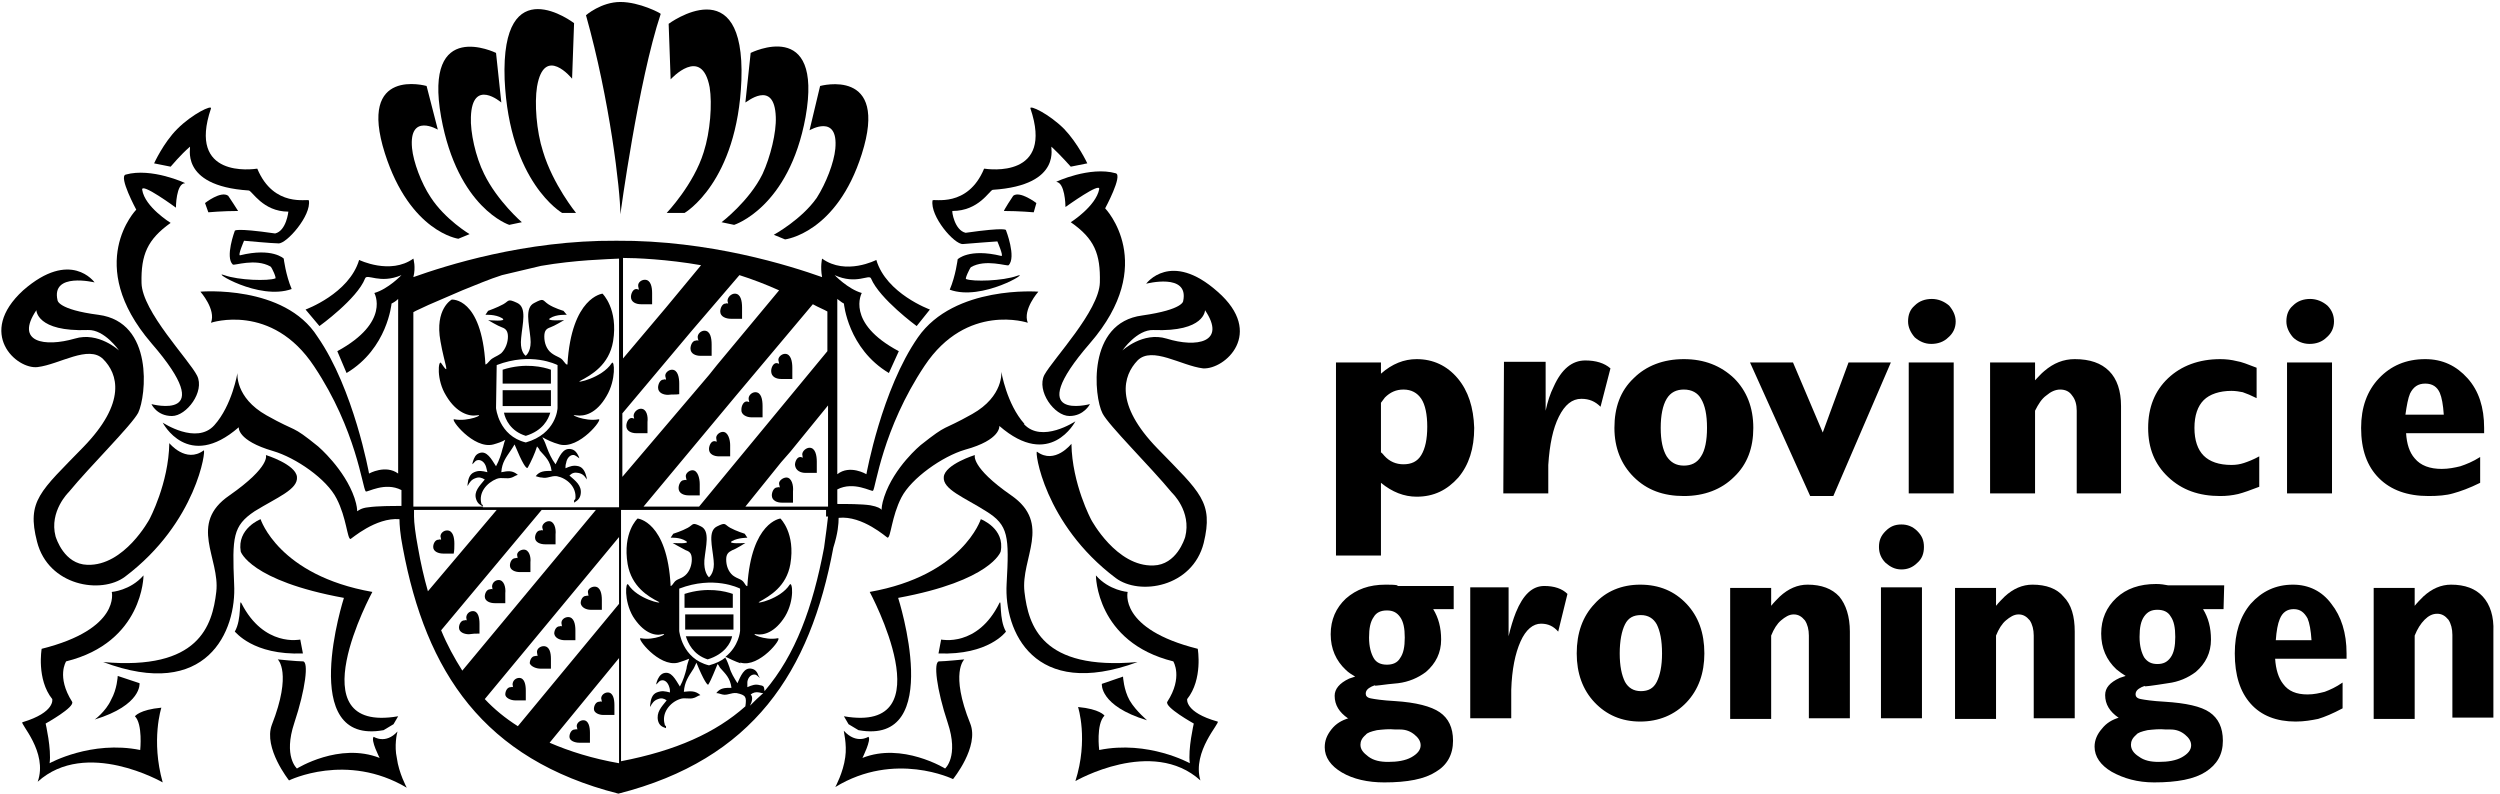 <svg xmlns="http://www.w3.org/2000/svg" viewBox="0 0 378 120">
    <path d="M109.3 65.3c-.5 0-1.1.5-1 1 .1.5 0 .4.1.5-.4-.1-.2-.1-.4-.1-.5 0-.8.7-.8 1.2 0 .8.8 1.1 1.5 1.1h1.7v-1.7c0-.8-.3-2-1.1-2zM110.4 69.1zM110.4 69.1zM118.1 57.3h1.7v-1.7c0-.9-.2-2.1-1.1-2.1-.5 0-1.1.5-1 1 .1.5.1.4.1.5-.4-.1-.2-.1-.4-.1-.5 0-.8.7-.8 1.2 0 .9.8 1.2 1.5 1.2zM113.6 63.1h1.7v-1.7c0-1-.2-2.1-1.1-2.1-.5 0-1.1.5-1 1.1.1.5.1.4.1.4-.4-.1-.2-.1-.4-.1-.5 0-.8.7-.8 1.2-.1.8.8 1.2 1.5 1.2zM98 65.6zM96.9 61.8c-.5 0-1.1.5-1.1 1.1.1.5.1.4.1.4-.4-.1-.2-.1-.4-.1-.5 0-.8.7-.8 1.2 0 .8.8 1.1 1.5 1.1h1.7v-1.7c.1-.8-.1-2-1-2zM97.5 42.3c-.5 0-1.1.4-1 1l.1.5c-.4-.1-.2-.1-.4-.1-.5 0-.8.7-.8 1.2 0 .8.8 1.1 1.5 1.1h1.7v-1.7c0-.9-.2-2-1.1-2zM98.6 46.1c.1 0 0 0 0 0zM110.5 48.2h1.7v-1.7c0-1-.2-2.1-1.1-2.1-.5 0-1.1.5-1.1 1.1.1.5.1.3.1.4-.4-.1-.2 0-.4 0-.5 0-.8.7-.8 1.2 0 .8.9 1.1 1.6 1.1zM89.3 92.2H91v-1.5c0-.9-.2-2-1.1-2-.5 0-1.1.4-1 .9.1.4 0 .4.1.5-.4-.1-.2 0-.4 0-.5 0-.8.6-.8 1.1.1.7.9 1 1.5 1zM87.6 112.3h1.6v-1.5c0-.9-.2-1.9-1-1.9-.5 0-1 .4-1 .9.1.4 0 0 .1.5-.4-.1-.1 0-.4 0-.5 0-.8.6-.8 1.1 0 .6.8.9 1.5.9zM85.4 96.8H87v-1.5c0-.9-.2-2-1.1-2-.5 0-1.1.4-1 1 .1.4 0 .3.1.4-.4-.1-.2 0-.4 0-.5 0-.8.6-.8 1.1.1.7.9 1 1.6 1zM81.7 101.1h1.6v-1.5c0-.9-.2-1.9-1.1-1.9-.5 0-1.1.4-1 1 .1.4 0 .3.1.5-.4-.1-.2 0-.4 0-.5 0-.8.6-.8 1.1.2.5 1 .8 1.6.8zM84.1 82.3zM91.2 108.1h1.7v-1.5c0-.9-.2-1.9-1-1.9-.5 0-1 .4-1 .9.1.4 0 0 .1.5-.4-.1-.2 0-.4 0-.5 0-.8.6-.8 1.1 0 .6.8.9 1.4.9zM121.8 71.5h1.7v-1.7c0-.9-.2-2.1-1.1-2.1-.5 0-1.1.5-1.1 1 .1.5 0 .3.1.5-.4-.1-.2-.1-.4-.1-.5 0-.8.7-.8 1.2.1.9.9 1.2 1.6 1.2zM105.8 74.9zM118.9 72.2c-.5 0-1.2.5-1.1 1 .1.5.1.3.1.5-.4-.1-.2 0-.4 0-.5 0-.8.7-.8 1.2 0 .8.8 1.1 1.5 1.1h1.7v-1.7c.1-.9-.2-2.1-1-2.1zM104.7 71.1c-.5 0-1.1.5-1 1 .1.5.1.4.1.5-.4-.1-.2 0-.4 0-.5 0-.8.7-.8 1.2 0 .8.8 1.1 1.5 1.1h1.7v-1.7c0-.9-.3-2.1-1.1-2.1zM120 76zM77.9 105.9h1.6v-1.5c0-.9-.2-1.9-1-1.9-.5 0-1 .4-1 1 .1.4 0 .3.1.4-.4-.1-.1 0-.4 0-.5 0-.8.6-.8 1.1 0 .5.8.9 1.5.9zM102.7 59.6V58c0-.9-.2-2.1-1.1-2.1-.5 0-1.1.5-1 1 .1.5.1.3.1.5-.4-.1-.2 0-.4 0-.5 0-.8.7-.8 1.2 0 .8.8 1.1 1.5 1.1.8-.1 1 0 1.7-.1zM75.4 87.7c-.5 0-1 .4-1 1 .1.4 0 .3.1.4-.4-.1-.2 0-.4 0-.5 0-.8.6-.8 1.1 0 .7.8 1 1.5 1h1.6v-1.5c.1-.9-.2-2-1-2zM72.5 95.8v-1.5c0-.9-.2-1.9-1-1.9-.5 0-1 .4-1 1 .1.4 0 .3.1.4-.4-.1-.1 0-.4 0-.5 0-.8.6-.8 1.1 0 .7.8 1 1.5 1 .7-.1.9-.1 1.6-.1zM83 78.8c-.5 0-1.1.5-1 1 .1.4.1.3.1.4-.4-.1-.1 0-.4 0-.5 0-.8.6-.8 1.1 0 .7.8 1 1.5 1H84v-1.5c.1-.9-.2-2-1-2zM80.3 86.6zM79.2 83.1c-.5 0-1.1.4-1 .9.1.4 0 .4.1.4-.4-.1-.2 0-.4 0-.5 0-.8.6-.8 1.1 0 .7.8 1 1.5 1h1.6V85c.1-.8-.2-1.9-1-1.9zM80.3 86.6zM68.7 82.2c0-.9-.2-2-1.1-2-.5 0-1 .4-1 .9.1.4 0 0 .1.5-.4-.1-.2 0-.4 0-.5 0-.8.6-.8 1.1 0 .7.8 1 1.5 1h1.6c.1-.5.1-.9.1-1.5zM107.6 53.8v-1.7c0-1-.2-2.1-1.1-2.1-.5 0-1.1.5-1 1.1.1.5.1.2.1.4-.4-.1-.2 0-.4 0-.5 0-.8.7-.8 1.2 0 .8.8 1.1 1.5 1.1h1.7zM109.6 99.4c.7-.6.2-.2 0 0zM109.6 99.4c-.3.3-.2.2 0 0zM110.9 92.9h-7.3v2.3h7.3zM110.8 89.8c-1.1-.4-3.9-1.1-7.3 0v2.1h7.3v-2.1zM107.1 99.7zM110.7 96.2h-7c.3 1 1.1 2.8 3.3 3.5 2.6-.8 3.5-2.5 3.7-3.5zM79.5 65.9c2.6-.8 3.4-2.5 3.7-3.5h-7c.2 1 1 2.8 3.3 3.5zM184.1 44.1c-7.1-6.3-10.8-1.2-10.8-1.2s6.5-1.7 5.6 2.6c0 0 .1 1.3-6.2 2.2-8.4 1.1-7.3 12.3-6 14.8.9 1.8 7.2 8 10.5 12 0 0 3 2.8 2 6.7-.1.3-1.3 4.2-4.8 4.3-5.6.2-9.4-6.9-9.4-6.9s-2.9-5.4-3-11.5c0 0-2.5 3.2-5.2 1.2-.4-.3 1 10.9 11.9 19.1 3.6 2.7 11.6 1.4 13.3-5.3 1.5-6.2-.5-7.6-7-14.3-6.5-6.7-5.2-11-3-13.3 2.2-2.2 6.6.8 9.9 1.2 3.3.2 9.4-5.3 2.2-11.6zm-7.7 7.1c-3.6-1.1-6.7 1.8-6.7 1.8s2.2-3.2 4.7-3.1c7.8.3 7.8-3 7.8-3 3.3 4.9-1.3 5.7-5.8 4.3zM148.7 25.6c.1 0 .1-.1 0 0zM83.3 55.9c-1.1-.4-3.9-1.1-7.3 0V58h7.3v-2.1zM76 61.4h7.3V59H76z"/>
    <path d="M145.6 36.9c1-.1 5.2-.4 5.2-.4s1 2.3.6 2.2c-4.9-1.2-6.6.5-6.6.5s-.3 2.5-1.2 4.6c4.9 1.8 12.4-2.9 10.2-2.1-2.2.8-6.7.9-7.7.5-.3.1.5-1.6.7-1.8 2.2-1.3 5.5-.1 5.7-.3 1.2-1.2-.4-5.3-.4-5.3s.2-.5-6.1.4c-1.7-.4-2.1-3.3-2-3.3 4 0 5.6-3.1 6.1-3.2 10.8-.7 8.6-6.8 8.9-6.5 1.4 1.3 2.9 3 2.9 3l2.5-.5s-1.4-3-3.5-5.2c-2.3-2.3-5.3-3.7-5.1-3.1 3.6 10.6-6.3 9.2-7 9.1-2.5 6-7.7 4.5-7.8 4.8-.4 2.4 3.3 6.7 4.6 6.6z"/>
    <path d="M161.1 31.3c.3-.2 5.3-3.8 5.1-2.7-.5 2.6-4.3 5-4.3 5 3.6 2.5 4.5 4.8 4.4 9.1-.1 4.3-7.1 11.6-8.4 14-1.2 2.4 1.5 6.2 3.8 6.2 2.2 0 3.1-1.8 3.1-1.8s-10.4 2.8 0-9.2 2.3-20.4 2.3-20.4 2.7-5 1.6-5.3c-3.9-1.1-9.1 1.3-9 1.3 1.3.1 1.4 3.4 1.4 3.8zM161.1 31.3s-.1 0 0 0zM172 100.1c-14.5 1.3-16.5-5.5-17.1-10.6-.6-5.1 4.2-10.3-2-14.6-6.2-4.3-5.5-6.1-5.5-6.1s-4.5 1.4-4.7 3.3c-.2 1.9 3.1 3.1 6.4 5.2 3.4 2.1 3.5 3.8 3.1 11-.4 7.1 4.1 17.6 19.8 11.8zM156.7 30.7s-2.5-1.9-3.5-1.1c-.1.1-1.5 2.3-1.4 2.3 2.3 0 4.5.2 4.5.2l.4-1.4zM172 100.1z"/>
    <path d="M184.1 109.1c-5-1.4-4.6-3.4-4.6-3.4 2.4-3 1.6-7.6 1.6-7.6-12-3-10.6-8.6-10.6-8.6s-2.8-.2-4.8-2.5c0 0 0 10.1 11.7 13 0 0 1.5 2.4-.9 6.1-.5.8 4 3.3 4 3.3s-.9 3.9-.6 6c0 0-6.3-3.5-13.7-2 0 0-.5-3.9.8-5.2 0 0-.7-1-4-1.3 0 0 1.6 4.9-.4 11.2 0 0 11.6-6.7 18.9-.1-1.3-4.4 3.1-8.8 2.6-8.9zM127.6 108.3zM151.3 83.4c.7-3.5-3-4.9-3-4.9s-2.7 8.5-16.8 11c0 0 11.6 21.5-3.9 18.8l.7 1.2 1.5.9c13.2 2.4 6-20 6-20 14.1-2.6 15.5-7 15.5-7zM38.9 25.5s.1 0 0 0z"/>
    <path d="M166.6 103.4s-.4 3.3 6.8 5.5c.2.1-1.6-1.3-2.6-3-.9-1.6-1-3.6-1-3.6l-3.2 1.1zM28.7 22.2c.3-.3-1.9 5.9 8.9 6.6.5 0 2.1 3.2 6 3.2 0 0-.3 2.9-2 3.3-6.2-.9-6.1-.4-6.1-.4s-1.5 4-.3 5.1c.2.2 3.4-1 5.7.3.2.1 1 1.9.7 1.8-1 .4-5.5.3-7.7-.5s5.2 3.9 10.2 2.1c-.9-2.1-1.2-4.6-1.2-4.6s-1.7-1.7-6.6-.5c-.4.1.6-2.2.6-2.2s4.3.4 5.2.4c1.2.1 5-4.2 4.6-6.5-.1-.3-5.3 1.2-7.8-4.8-.7.1-10.6 1.5-7-9.1.2-.6-2.8.8-5.1 3.1-2.1 2.1-3.5 5.2-3.5 5.2l2.5.5c.1-.1 1.5-1.8 2.9-3zM5.7 55.5c3.3-.4 7.7-3.4 9.9-1.2s3.6 6.5-3 13.3c-6.5 6.7-8.6 8.1-7 14.3 1.7 6.7 9.7 8 13.3 5.3C29.8 79 31.2 67.8 30.8 68.1c-2.7 2-5.2-1.1-5.2-1.1-.1 6.1-3 11.5-3 11.5s-3.8 7.1-9.4 6.9c-3.5-.1-4.7-4-4.8-4.3-1-3.8 2-6.7 2-6.7 3.2-3.9 9.5-10.1 10.5-12 1.2-2.5 2.4-13.7-6-14.8-6.2-.8-6.2-2.2-6.2-2.2-1-4.3 5.6-2.7 5.6-2.7s-3.6-5.1-10.8 1.2c-7.1 6.5-1 12 2.2 11.6zm-.2-8.6s0 3.3 7.8 3C15.8 49.8 18 53 18 53s-3.1-2.9-6.7-1.8c-4.5 1.3-9.1.6-5.8-4.3zM145.8 99.7s-3 .3-3.8.3c-.9 0-.4 4.2 1.3 9.3 1.7 5.1-.4 6.9-.4 6.9s-6.5-4-12.5-1.6c0 0 1.4-2.8.9-3.2 0 0-1.8 1.2-3.7-.9-.1-.1.5 2 .2 4-.3 2.3-1.5 4.5-1.5 4.5 9-5.5 17.8-1.2 17.8-1.2s4-4.9 2.6-8.4c-3.1-7.7-.9-9.7-.9-9.7zM151.1 91.2c-3.3 6.7-8.8 5.5-8.8 5.5l-.4 2.1c7.6.3 10.2-3.3 10.2-3.3-1.1-1.9-.6-5.1-1-4.3zM15.7 100.1zM15.7 100.1zM30.9 30.7zM38.5 77.3c3.4-2.1 6.6-3.3 6.4-5.2-.2-1.9-4.7-3.3-4.7-3.3s.8 1.7-5.5 6.1c-6.3 4.3-1.4 9.5-2 14.6-.6 5.1-2.6 11.9-17.1 10.6 15.7 5.9 20.2-4.7 19.8-11.8-.3-7.1-.2-8.8 3.1-11z"/>
    <path d="M34.5 29.6c-1.1-.8-3.5 1.1-3.5 1.1l.5 1.4s2.2-.2 4.5-.2c0 0-1.4-2.2-1.5-2.3zM22.9 51.9c10.4 12 0 9.2 0 9.2s.8 1.8 3.1 1.8c2.2 0 5-3.7 3.8-6.1-1.2-2.4-8.3-9.7-8.4-14-.1-4.3.9-6.6 4.4-9.1 0 0-3.9-2.4-4.3-5-.2-1.2 5.1 2.7 5.1 2.7s0-3.7 1.4-3.7c.1 0-5.1-2.4-9-1.3-1.1.3 1.6 5.3 1.6 5.3s-8 8.2 2.3 20.2zM24.4 107c-3.3.3-4 1.3-4 1.3 1.2 1.2.8 5.1.8 5.1-7.4-1.5-13.7 2-13.7 2 .3-2.1-.6-6-.6-6s4.5-2.5 4-3.3c-2.4-3.8-.9-6.1-.9-6.1 11.7-2.9 11.7-13 11.7-13-2 2.3-4.8 2.5-4.8 2.5s1.4 5.6-10.6 8.6c0 0-.8 4.6 1.6 7.6 0 0 .5 2-4.5 3.5-.5.1 3.9 4.5 2.3 9 7.3-6.6 18.9.1 18.9.1-1.8-6.4-.2-11.3-.2-11.3zM39.4 78.5s-3.6 1.4-3 4.9c0 0 1.4 4.4 15.6 7 0 0-7.2 22.4 6 20l1.5-.9.7-1.2c-15.6 2.7-3.9-18.8-3.9-18.8-14.2-2.5-16.9-11-16.9-11zM17.9 102.2z"/>
    <path d="M14.3 108.8c7.2-2.2 6.8-5.5 6.8-5.5l-3.3-1.1c0 .1-.1 2-1 3.6-.8 1.8-2.6 3.1-2.5 3zM17.9 102.2zM85 32.2h2.1s-3.5-4.3-5-9.3c-1-3.1-1.3-7.3-.9-9.8 1.1-6.4 5.3-1.2 5.3-1.2l.3-8.4S75.7-5 76.3 12C77 27.6 85 32.2 85 32.2zM63.2 82.8zM60.1 110.6c-1.8 2-3.6.8-3.6.8-.5.5.9 3.2.9 3.2-6.1-2.4-12.5 1.6-12.5 1.6s-2.1-1.8-.4-6.9c1.7-5.1 2.2-9.3 1.3-9.3-.9 0-3.8-.3-3.8-.3s2.2 2-.9 9.9c-1.3 3.5 2.6 8.4 2.6 8.4s8.7-4.3 17.8 1.1c0 0-1.2-2.2-1.5-4.5-.4-1.8 0-3.7.1-4zM126.8 78.3c3.6-.4 7.3 3 7.4 3 .5 0 .6-3.2 2.1-6.1 1.5-2.9 6.2-6.2 9.6-7.2 5.5-1.5 5.2-3.6 5.2-3.6 7.7 6.7 11.5-.7 11.5-.7s-5.1 3.4-7.8.4h.1c-2.7-3-3.5-7.9-3.5-7.9s.4 3.7-4.4 6.4c-4.8 2.7-3.5 1.3-7.8 4.7 0 0-4 3.3-5.5 7.8-.4 1.2-.4 1.8-.4 2-.1-.2-.6-.5-1.7-.7-1.3-.2-3.6-.2-5-.2V74c2.5-1.3 5.2.4 5.4.2.4-.4 1.4-9.3 7.8-18.9 6.4-9.6 15.6-6.5 15.6-6.5-.8-2 1.6-4.7 1.6-4.7s-12.7-1-18.2 6.9-7.8 20.7-7.8 20.7-2.5-1.5-4.4 0V45.2c.3.2.6.5 1 .7 0 0 .6 6.8 6.8 10.5l1.5-3.3c-8.1-4.3-5.6-8.8-5.6-8.8-2.1-.6-4.1-2.7-4.1-2.7 3.3 1.5 5.2-.2 5.5.5 1.3 3.1 6.9 7.2 6.9 7.2l2-2.5s-6.6-2.4-8.1-7.5c0 0-4.6 2.4-8.2-.2 0 0-.3 1.2 0 2.8-4.8-1.7-17-5.6-31.1-5.5-13.9-.1-25.9 3.8-30.7 5.5.4-1.5 0-2.8 0-2.8-3.5 2.5-8.2.2-8.2.2-1.5 5.1-8.1 7.5-8.1 7.5l2.1 2.5s5.7-4.1 6.9-7.2c.3-.8 2.2.9 5.5-.5 0 0-2 2.1-4.1 2.7 0 0 2.5 4.4-5.6 8.8l1.4 3.3c6.2-3.7 6.8-10.5 6.8-10.5.4-.2.7-.4 1-.7v26.4c-1.9-1.4-4.4 0-4.4 0S53.5 58.8 48 50.9c-5-7.9-17.7-6.8-17.7-6.8s2.4 2.7 1.6 4.7c0 0 9.2-3.1 15.6 6.6 6.4 9.6 7.3 18.4 7.8 18.9.2.2 2.9-1.5 5.4-.2v2.4c-1.4 0-3.6 0-5 .2-1.1.1-1.5.5-1.7.6 0-.2 0-.8-.4-2-1.5-4.4-5.5-7.8-5.5-7.8-4.2-3.4-3-2-7.8-4.7s-4.4-6.4-4.4-6.4-.8 4.9-3.5 7.9-7.8-.4-7.8-.4 3.8 7.4 11.5.7c0 0-.3 2 5.2 3.6 3.4 1 8.1 4.2 9.6 7.2 1.5 2.9 1.6 6.1 2.1 6.1.1 0 3.8-3.3 7.4-3 0 .8.1 2.3.5 4.3 3.5 18.8 12.2 32 32.6 37.2 20.4-5.2 29-18.4 32.5-37.2.7-2.2.8-3.6.8-4.5zm-64.3-17V47.2c.5-.3 1.3-.6 2.3-1.1l5.1-2.2c2-.8 4.1-1.7 6-2.3l5.9-1.4c5.2-.9 10-1 11.8-1.1v37.6H73v-.3c0-.1-.2-.1-.2-.2-.5-1.7.8-3.2 2.3-3.8.8-.3 1.5.1 2.3-.2.3-.1.5-.3.9-.4-.8-.7-1.5-.6-2.5-.4.1-1.5.7-2.2 1.5-3.4.1-.1.3-.5.5-.8 1.2 2.9 1.8 3.8 2 3.5.5-.9 1.1-2.2 1.4-3.2.2.2.4.5.4.6.9 1 1.6 1.6 1.8 3.1-1 0-1.8 0-2.4.8.4.1.6.2.9.2.9.2 1.4-.3 2.3-.2 1.5.3 3 1.6 2.8 3.4 0 .1-.2.2-.2.3v.3c.5-.3.9-.6 1-1.3.2-1.3-.8-2-1.7-2.8.4-.4.8-.5 1.3-.4.6.1 1 .4 1.3 1v-.3c-.2-.8-.5-1.5-1.2-1.7-.8-.2-1.3 0-2 .3 0-.3 0-.5.1-.8.1-.7.6-1.3 1.2-1.2.3.1.5.3.8.5l-.1-.3c-.3-.6-.6-1-1.2-1.1-1.2-.2-1.7 1.1-2.3 2.3-.6-.8-1-1.7-1.3-2.5-.1-.3-.4-1.1-.6-1.4l-.1-.2c.7.4 1.5.8 2.6 1.1 3 .8 6.7-4 5.9-3.8-2.1.4-4.7-.9-3.4-.6 1.3.2 3.1-.3 4.6-2.9 1.5-2.5 1.2-5.6.8-5-1.5 2.3-5.6 3.1-4.8 2.7 1.7-.9 4.4-2.4 5-6 .8-4.9-1.6-7.2-1.6-7.2s-4.7.5-5.3 10.7c0 0-.1.2-.6-.5-.4-.6-1-.6-1.8-1.2s-1.1-1.6-1.1-2.5c0-.9.3-1.2.9-1.4s2.1-1.1 2.1-1.1-3 .2-2.1-.3c.9-.6 2.5-.5 2.5-.5l-.5-.6s-1.4-.4-2.3-1c-.9-.6-.6-1-2.1-.2-1.5.7-.8 3.1-.6 5.3.2 1.8-.5 2.5-.7 2.7-.3-.2-.9-.9-.7-2.7.2-2.2.9-4.6-.6-5.3-1.5-.7-1.2-.3-2.1.2-.9.5-2.3 1-2.3 1l-.4.6s1.5-.1 2.5.5-2.1.3-2.1.3 1.5.9 2.1 1.1.9.6.9 1.4-.3 1.8-1 2.5c-.8.6-1.3.6-1.8 1.2s-.6.5-.6.5c-.6-10.2-5.1-9.8-5.1-9.8s-2.6 1.4-1.7 6.3c.6 3.5 1.6 5.5.1 3.3-.4-.6-.8 2.5.8 5 1.5 2.5 3.4 3.1 4.6 2.9 1.3-.2-1.3 1-3.4.6-.8-.2 2.9 4.6 5.9 3.8.7-.2 1.3-.4 1.8-.7-.2.4-.3 1.1-.4 1.3-.2.8-.5 1.8-1 2.7-.7-1.1-1.4-2.4-2.5-2-.6.2-.8.7-1 1.3l-.1.4c.3-.2.4-.5.7-.6.6-.2 1.2.3 1.4 1 .1.3.1.5.2.8-.8-.2-1.3-.3-2 0s-.9 1-1 1.8v.3c.3-.6.6-1 1.2-1.2.5-.2.9-.1 1.4.2-.8 1-1.7 1.8-1.3 3 .2.6.6.9 1.1 1.1H62.5V61.3zm12.6-6.1c5.2-2 9-.1 9.2 0v6.5c0 .1-.2 3.9-4.8 5.2-4.1-1-4.5-5.2-4.5-5.2l.1-6.5zM63.2 82.8c-.4-2.1-.6-3.8-.6-4.7v-1h12.5L64.7 89.4c-.6-2.1-1.1-4.3-1.5-6.6zm6.7 18.6c-1.2-1.9-2.3-3.9-3.2-6.1l15.2-18.2h8.2l-20.2 24.3zm23.7 14c-4-.7-7.5-1.8-10.5-3.1l10.5-12.8v15.9zm0-24.1l-15.3 18.5c-1.9-1.2-3.6-2.6-5-4.1l20.3-24.5v10.1zm31.6-14.7h-12.5l5.4-6.7 1.4-1.6 5.7-7v15.3zm-.1-29.5v6l-14.7 17.8-4.7 5.7h-8.4l14-16.8L122.9 46c.9.5 1.7.8 2.2 1.1zM94.2 39c1.9 0 6.7.2 11.8 1.1l-5.3 6.4-6.5 7.7V39zm-.1 23.5L104.6 50l7.2-8.4c1.9.6 4 1.4 6 2.3l-9.4 11.3-1.2 1.5-13.1 15.4v-9.6zm19.3 44.2c.3-.6.5-1.3.1-1.7.4-.3.8-.4 1.3-.3.3.1.5.1.6.1-.7.6-1.3 1.2-2 1.9zm11.8-28.6c-.1.9-.3 2.6-.6 4.7-1.7 9-4.3 16.2-9 21.7-.1-.6 0-.8-.7-.9-.7-.2-1.2 0-1.9.3v-.8c.1-.7.6-1.2 1.2-1.1.3.1.4.3.7.5l-.2-.3c-.2-.6-.5-1-1.1-1.1-1.1-.2-1.6 1.1-2.1 2.2-.5-.8-1-1.6-1.2-2.4-.1-.3-.4-1.1-.6-1.4v-.1c-.6.5-1.4.9-2.5 1.2-4.1-1-4.5-5.2-4.5-5.2V89c5.2-2 9-.1 9.2 0v6.4c0 .1-.2 2.3-2.2 3.9.6.3 1.4.7 2.3 1l-.1-.1h.1c2.8.8 6.4-3.8 5.6-3.7-2 .4-4.4-.8-3.2-.6h-.1c1.2.2 2.9-.3 4.4-2.7 1.5-2.5 1.1-5.4.7-4.8-1.4 2.2-5.3 3-4.6 2.6 1.6-.9 4.1-2.3 4.7-5.7.8-4.7-1.5-6.9-1.5-6.9s-4.4.5-5 10.2c0 0-.1.2-.5-.5-.4-.6-.9-.5-1.7-1.1-.7-.6-1-1.5-1-2.4 0-.8.3-1.1.9-1.4.6-.2 2-1.1 2-1.1s-2.9.2-2-.3c.9-.5 2.3-.5 2.3-.5l-.4-.6s-1.3-.4-2.2-.9c-.9-.5-.6-.9-2-.2s-.7 3-.5 5.1c.2 1.7-.5 2.4-.7 2.6-.2-.2-.8-.9-.7-2.6.2-2.1.9-4.4-.5-5.1-1.4-.7-1.1-.3-2 .2-.9.5-2.2.9-2.2.9l-.4.6s1.4-.1 2.3.5c.9.5-2 .3-2 .3s1.4.8 2 1.1c.6.2.9.5.9 1.4 0 .8-.3 1.8-1 2.4-.7.6-1.3.5-1.7 1.1-.4.6-.5.5-.5.5-.5-9.8-5-10.2-5-10.2s-2.3 2.1-1.5 6.9c.6 3.4 3.1 4.9 4.7 5.7.7.4-3.2-.4-4.6-2.6-.4-.6-.7 2.4.7 4.8 1.5 2.4 3.2 3 4.4 2.7 1.2-.2-1.2 1-3.2.6-.8-.2 2.7 4.4 5.6 3.7.7-.2 1.2-.4 1.7-.6-.1.3-.4 1.2-.4 1.5-.2.8-.5 1.8-1 2.7-.7-1.1-1.3-2.4-2.5-2-.5.2-.8.7-1 1.3l-.1.4c.3-.2.4-.5.7-.6.6-.2 1.1.3 1.3 1 .1.3.1.5.1.8-.8-.2-1.2-.3-2 0-.7.3-.9 1-1 1.9v.3c.3-.6.6-1 1.2-1.2.5-.2.9-.1 1.3.2-.8 1-1.6 1.8-1.3 3.1.2.7.6.9 1.2 1.1v-.3c-.1-.1-.2-.1-.2-.3-.5-1.7.8-3.3 2.3-3.8.8-.3 1.4.1 2.2-.2.3-.1.5-.3.9-.4-.8-.7-1.5-.6-2.5-.5.1-1.5.7-2.3 1.4-3.4.1-.1.3-.6.5-1 1.1 2.7 1.7 3.5 1.8 3.3.5-.8 1-2.2 1.4-3.1.2.2.3.5.4.6.8.9 1.5 1.5 1.7 3-1 0-1.7 0-2.3.8.3 0 .5.1.9.2.8.2 1.3-.3 2.2-.2 1.4.3 1.5.6 1.3 2-4.5 4-10.5 6.7-18.8 8.3v-38h31v1zM45.8 98.8l-.4-2.1s-5.5 1.2-8.9-5.5c-.4-.8.1 2.4-1 4.3.1 0 2.7 3.6 10.3 3.3zM60.1 110.6zM60 110.6c.1 0 .1 0 0 0zM69.3 36.1l1.7-.7s-3.7-2.2-5.9-5.6c-1.4-2.1-2.6-5.3-2.8-7.4-.5-5.4 3.9-2.8 3.9-2.8L64.5 13S54 10 58.2 23.2C62 35.1 69.3 36.1 69.3 36.1zM75 8zM100.8 32.2h2.7s8-4.6 8.6-20.1c.6-17.1-11-8.5-11-8.5l.3 8.4s4.7-5.2 5.9 1.2c.4 2.5.1 6.7-.9 9.8-1.5 4.9-5.6 9.2-5.6 9.2z"/>
    <path d="M77 34l1.9-.4s-3.7-3.2-5.7-7.3c-1.3-2.6-2.1-6.3-2-8.6.2-6 4.6-2.2 4.6-2.2L75 8s-11-5.4-8.3 9.7C69.2 31.5 77 34 77 34zM117.3 17.7c.1 2.3-.8 6-2 8.6-2 4.1-6.2 7.3-6.2 7.3l1.9.4s8.3-2.6 10.8-16.3c2.7-15.2-8.3-9.7-8.3-9.7l-.8 7.5c0 .1 4.4-3.7 4.6 2.2zM93.8 27v5.4s2.7-20.1 6.1-30.3c0-.1-3.2-1.8-6.1-1.8-2.9 0-5.2 2-5.2 2 3.6 12.8 5.2 26.5 5.2 30.1V27zM307.3 88.4c-1.5 0-2.9.6-4.2 1.8-.4.4-.9.9-1.3 1.4v-2.7h-6.2v19.8h6.2V96.1c.4-1 .9-1.8 1.5-2.3s1.2-.9 1.9-.9 1.2.3 1.7.9c.4.6.6 1.4.6 2.3v12.5h6.2V95.5c0-2.3-.5-4.1-1.7-5.3-1-1.2-2.6-1.8-4.7-1.8zM375.4 90.2c-1.1-1.2-2.7-1.8-4.8-1.8-1.5 0-2.9.6-4.2 1.8-.4.4-.9.9-1.3 1.4v-2.7h-6.2v19.8h6.2V96.1c.4-1 .9-1.8 1.5-2.4.6-.6 1.2-.9 1.9-.9s1.2.3 1.7.9c.4.6.6 1.4.6 2.3v12.5h6.2v-13c.1-2.3-.5-4.1-1.6-5.3z"/>
    <path d="M122.4 19.7s4.4-2.6 3.9 2.8c-.2 2.1-1.4 5.2-2.8 7.4-2.3 3.3-6.5 5.6-6.5 5.6l1.7.7s7.8-.9 11.6-12.9C134.5 10.1 124 13 124 13l-1.6 6.7zM346.7 88.4c-2.6 0-4.7 1-6.4 2.9-1.6 1.9-2.4 4.4-2.4 7.5 0 3.3.8 5.8 2.4 7.6 1.6 1.8 3.9 2.7 6.8 2.7 1.3 0 2.4-.2 3.4-.4 1-.3 2.2-.8 3.7-1.6v-3.9c-1 .7-1.9 1.1-2.7 1.4-.8.2-1.6.4-2.6.4-1.7 0-2.9-.5-3.7-1.6-.7-.9-1.1-2.2-1.2-3.8h10.8v-.8c0-3.1-.8-5.6-2.3-7.5-1.4-1.9-3.4-2.9-5.8-2.9zm-2.6 8.4c.1-1.4.3-2.5.6-3.2.4-1 1.1-1.5 2.1-1.5s1.6.5 2.1 1.4c.3.7.5 1.8.6 3.3h-5.4zM336.3 88.5h-8.5c-.5-.1-1.1-.2-1.8-.2-2.5 0-4.5.7-6 2.1-1.5 1.4-2.3 3.2-2.3 5.4s.8 4 2.3 5.4c.5.4.9.7 1.4 1l-.9.3c-1.5.7-2.2 1.5-2.2 2.6 0 1.4.7 2.5 2 3.4h.1c-1 .3-1.9.8-2.6 1.7-.7.8-1.1 1.7-1.1 2.7 0 1.5.9 2.8 2.6 3.8 1.8 1 3.9 1.6 6.4 1.6 3.5 0 6.1-.5 7.8-1.6 1.7-1.1 2.6-2.6 2.6-4.7 0-2-.7-3.4-2-4.3-1.3-.9-3.6-1.4-6.8-1.6-1.9-.1-3.1-.3-3.6-.4-.6-.1-.8-.4-.8-.7 0-.5.3-.8.9-1.1l.5-.2c-.1.1.1.1.8 0s1.5-.2 2.7-.4c1.6-.2 3-.8 4.2-1.7 1.5-1.3 2.3-2.9 2.3-4.9 0-1.8-.4-3.3-1.2-4.6h3.1l.1-3.6zm-11.6 21.9c.9-.1 1.8-.2 2.8-.1h.7c.9 0 1.6.3 2.2.8.6.5.9 1 .9 1.6 0 .7-.5 1.3-1.4 1.8-.9.5-2.1.7-3.5.7-1.2 0-2.2-.2-3-.8-.8-.5-1.2-1.1-1.2-1.8 0-.5.2-1 .8-1.5.2-.3.8-.5 1.7-.7zm3.5-11c-.5.7-1.1 1-2 1s-1.5-.3-2-1c-.4-.7-.7-1.7-.7-3.1 0-1.4.2-2.4.7-3.1.5-.7 1.1-1 2-1 .9 0 1.6.3 2 1 .5.7.7 1.7.7 3.1 0 1.4-.2 2.4-.7 3.1zM354.8 98.8zM255 91.3c-1.8-1.9-4.1-2.9-7-2.9-2.8 0-5.2 1-6.9 2.9-1.8 1.9-2.7 4.4-2.7 7.5 0 3 .9 5.5 2.7 7.4 1.8 1.9 4.1 2.9 6.9 2.9 2.8 0 5.2-1 7-2.9 1.8-1.9 2.7-4.4 2.7-7.4 0-3.1-.9-5.6-2.7-7.5zm-4.5 11.8c-.5 1-1.3 1.4-2.4 1.4s-1.9-.5-2.4-1.4c-.5-1-.8-2.4-.8-4.3s.3-3.4.8-4.4c.5-1 1.3-1.4 2.4-1.4 1.1 0 1.9.5 2.4 1.4.5 1 .8 2.4.8 4.4 0 1.9-.3 3.3-.8 4.3zM229.2 92.6c-.4 1-.8 2.3-1.1 3.6v-7.4h-5.8v19.8h6.2v-4.3c.1-3.1.6-5.5 1.4-7.3.8-1.8 1.9-2.7 3.1-2.7 1.1 0 1.9.4 2.6 1.2l1.4-5.7c-.8-.8-2-1.2-3.5-1.2-1.8 0-3.2 1.3-4.3 4zM211.3 88.5c-.5-.1-1.1-.1-1.8-.1-2.5 0-4.4.7-6 2.1-1.5 1.4-2.3 3.2-2.3 5.4s.8 4 2.3 5.4c.4.4.9.7 1.4 1l-.9.3c-1.5.7-2.2 1.6-2.2 2.6 0 1.4.7 2.5 2 3.4h.1c-1 .3-1.9.8-2.6 1.7-.7.9-1 1.7-1 2.7 0 1.5.9 2.8 2.6 3.8 1.7 1 3.9 1.5 6.4 1.5 3.5 0 6.1-.5 7.8-1.6 1.7-1 2.6-2.6 2.6-4.7 0-2-.7-3.4-2-4.3s-3.6-1.5-6.8-1.7c-1.9-.1-3.1-.3-3.6-.4-.6-.1-.8-.4-.8-.7 0-.5.3-.8.9-1.1l.5-.2c-.1.1.1.1.8 0s1.6-.2 2.7-.3c1.6-.2 3-.8 4.2-1.7 1.5-1.3 2.3-2.9 2.3-4.9 0-1.8-.4-3.3-1.2-4.6h3.1v-3.5h-8.5zm-3.1 21.9c.9-.1 1.8-.2 2.8-.1h.7c.9 0 1.6.3 2.2.8.6.5.9 1 .9 1.6 0 .7-.5 1.3-1.4 1.8-.9.5-2.1.7-3.5.7-1.2 0-2.2-.2-3-.8s-1.2-1.1-1.2-1.8c0-.5.2-1 .8-1.5.2-.3.8-.5 1.7-.7zm3.5-10.9c-.4.7-1.1 1-2 1-.9 0-1.6-.3-2-1-.4-.7-.7-1.7-.7-3.1 0-1.4.2-2.4.7-3.1.4-.7 1.1-1 2-1s1.5.3 2 1 .7 1.7.7 3.1c0 1.4-.2 2.4-.7 3.1zM284.4 108.6h6.2V88.8h-6.2zM287.5 79.3c-1 0-1.7.3-2.4 1s-1 1.4-1 2.4c0 .9.3 1.7 1 2.4.7.6 1.4 1 2.4 1 .9 0 1.7-.3 2.4-1 .7-.6 1-1.4 1-2.4s-.3-1.7-1-2.4-1.5-1-2.4-1zM273.3 88.4c-1.5 0-2.9.6-4.2 1.8-.4.4-.9.9-1.3 1.4v-2.7h-6.2v19.8h6.2V96.1c.4-1 .9-1.8 1.5-2.3s1.2-.9 1.9-.9 1.2.3 1.7.9c.4.6.6 1.4.6 2.3v12.5h6.2V95.5c0-2.3-.6-4.1-1.6-5.3-1.1-1.2-2.7-1.8-4.8-1.8zM264.6 54.8zM277.2 75l8.7-20.2h-6.4l-3.9 10.6-4.5-10.6h-6.5l9.1 20.2zM349.2 52c1 0 1.9-.3 2.6-1 .7-.6 1.1-1.4 1.1-2.4 0-.9-.3-1.7-1-2.4-.7-.6-1.6-1-2.6-1s-1.9.3-2.6 1c-.7.6-1 1.4-1 2.4 0 .9.4 1.7 1 2.4.6.6 1.5 1 2.5 1zM264.6 54.8zM292 52c1 0 1.9-.3 2.6-1 .7-.6 1.1-1.4 1.1-2.4 0-.9-.4-1.7-1-2.4-.7-.6-1.6-1-2.6-1s-1.9.3-2.6 1c-.7.6-1 1.4-1 2.4 0 .9.4 1.7 1 2.4.7.6 1.5 1 2.5 1zM345.8 54.8h6.8v19.8h-6.8zM335.7 75c1 0 1.8-.1 2.7-.3.8-.2 1.9-.6 3.2-1.1V69c-.9.5-1.7.8-2.3 1-.6.2-1.2.3-1.9.3-1.9 0-3.3-.5-4.2-1.4-.9-.9-1.4-2.3-1.4-4.2 0-1.9.5-3.3 1.4-4.2.9-.9 2.4-1.4 4.2-1.4.6 0 1.2.1 1.7.2.6.2 1.3.5 2.1.9v-4.6c-1.3-.5-2.3-.9-3-1-.8-.2-1.6-.3-2.5-.3-3.2 0-5.9 1-7.9 2.9s-3 4.4-3 7.5c0 3.1 1 5.5 3 7.4 2.1 2 4.7 2.9 7.9 2.9zM367.2 75c1.4 0 2.7-.1 3.7-.4 1.1-.3 2.5-.8 4.1-1.6v-3.9c-1.1.7-2.1 1.1-3 1.4-.8.2-1.8.4-2.8.4-1.8 0-3.2-.5-4.1-1.6-.8-.9-1.2-2.2-1.3-3.8h11.8v-.8c0-3.1-.8-5.6-2.5-7.5-1.7-1.9-3.8-2.9-6.4-2.9-2.9 0-5.2 1-7 2.9-1.8 1.9-2.7 4.4-2.7 7.5 0 3.3.9 5.8 2.7 7.6 1.8 1.8 4.3 2.7 7.5 2.7zm-2.8-15.5c.5-1 1.2-1.5 2.3-1.5 1.1 0 1.8.5 2.2 1.4.3.7.5 1.8.6 3.3h-5.8c.2-1.4.4-2.5.7-3.2zM220.4 57.2c-1.6-1.9-3.7-2.9-6.2-2.9-1.9 0-3.7.7-5.4 2.2v-1.7H202V84h6.8V73c1.7 1.4 3.5 2.1 5.4 2.1 2.6 0 4.6-1 6.3-2.9 1.6-1.9 2.4-4.4 2.4-7.5-.1-3.1-.9-5.6-2.5-7.5zm-5.5 11.6c-.6 1-1.5 1.4-2.7 1.4-1.1 0-2.1-.4-2.9-1.3-.2-.2-.3-.4-.5-.5v-7.5l.6-.8c.8-.8 1.7-1.2 2.8-1.2 1.2 0 2.1.5 2.7 1.4.6.9.9 2.4.9 4.2 0 1.9-.3 3.3-.9 4.3zM254.6 75c3.1 0 5.7-1 7.6-2.9 2-1.9 2.9-4.4 2.9-7.4 0-3.1-1-5.6-2.9-7.5-2-1.9-4.5-2.9-7.6-2.9s-5.7 1-7.6 2.9c-2 1.9-2.9 4.4-2.9 7.5 0 3 1 5.5 2.9 7.4 2 2 4.5 2.9 7.6 2.9zM252 60.3c.6-1 1.5-1.4 2.6-1.4 1.2 0 2.1.5 2.6 1.4.6 1 .9 2.4.9 4.4 0 1.9-.3 3.4-.9 4.3-.6 1-1.5 1.4-2.6 1.4-1.2 0-2-.5-2.6-1.4-.6-1-.9-2.4-.9-4.3s.3-3.4.9-4.4zM220.4 57.2zM288.6 54.8h6.8v19.8h-6.8zM320.7 74.6V61.4c0-2.3-.6-4.1-1.8-5.3-1.2-1.2-2.9-1.8-5.2-1.8-1.7 0-3.2.6-4.6 1.8-.5.4-.9.9-1.4 1.4v-2.7h-6.8v19.8h6.8V62.1c.5-1 1-1.8 1.7-2.3.7-.6 1.4-.9 2.1-.9.8 0 1.4.3 1.8.9.5.6.7 1.4.7 2.3v12.5h6.7zM227.3 74.6h6.8v-4.3c.2-3.1.7-5.5 1.6-7.3.9-1.8 2-2.7 3.4-2.7 1.2 0 2.1.4 2.9 1.2l1.5-5.8c-.9-.8-2.2-1.2-3.8-1.2-2 0-3.6 1.3-4.8 4-.5 1-.9 2.2-1.2 3.6v-7.4h-6.3l-.1 19.9z"/>
</svg>